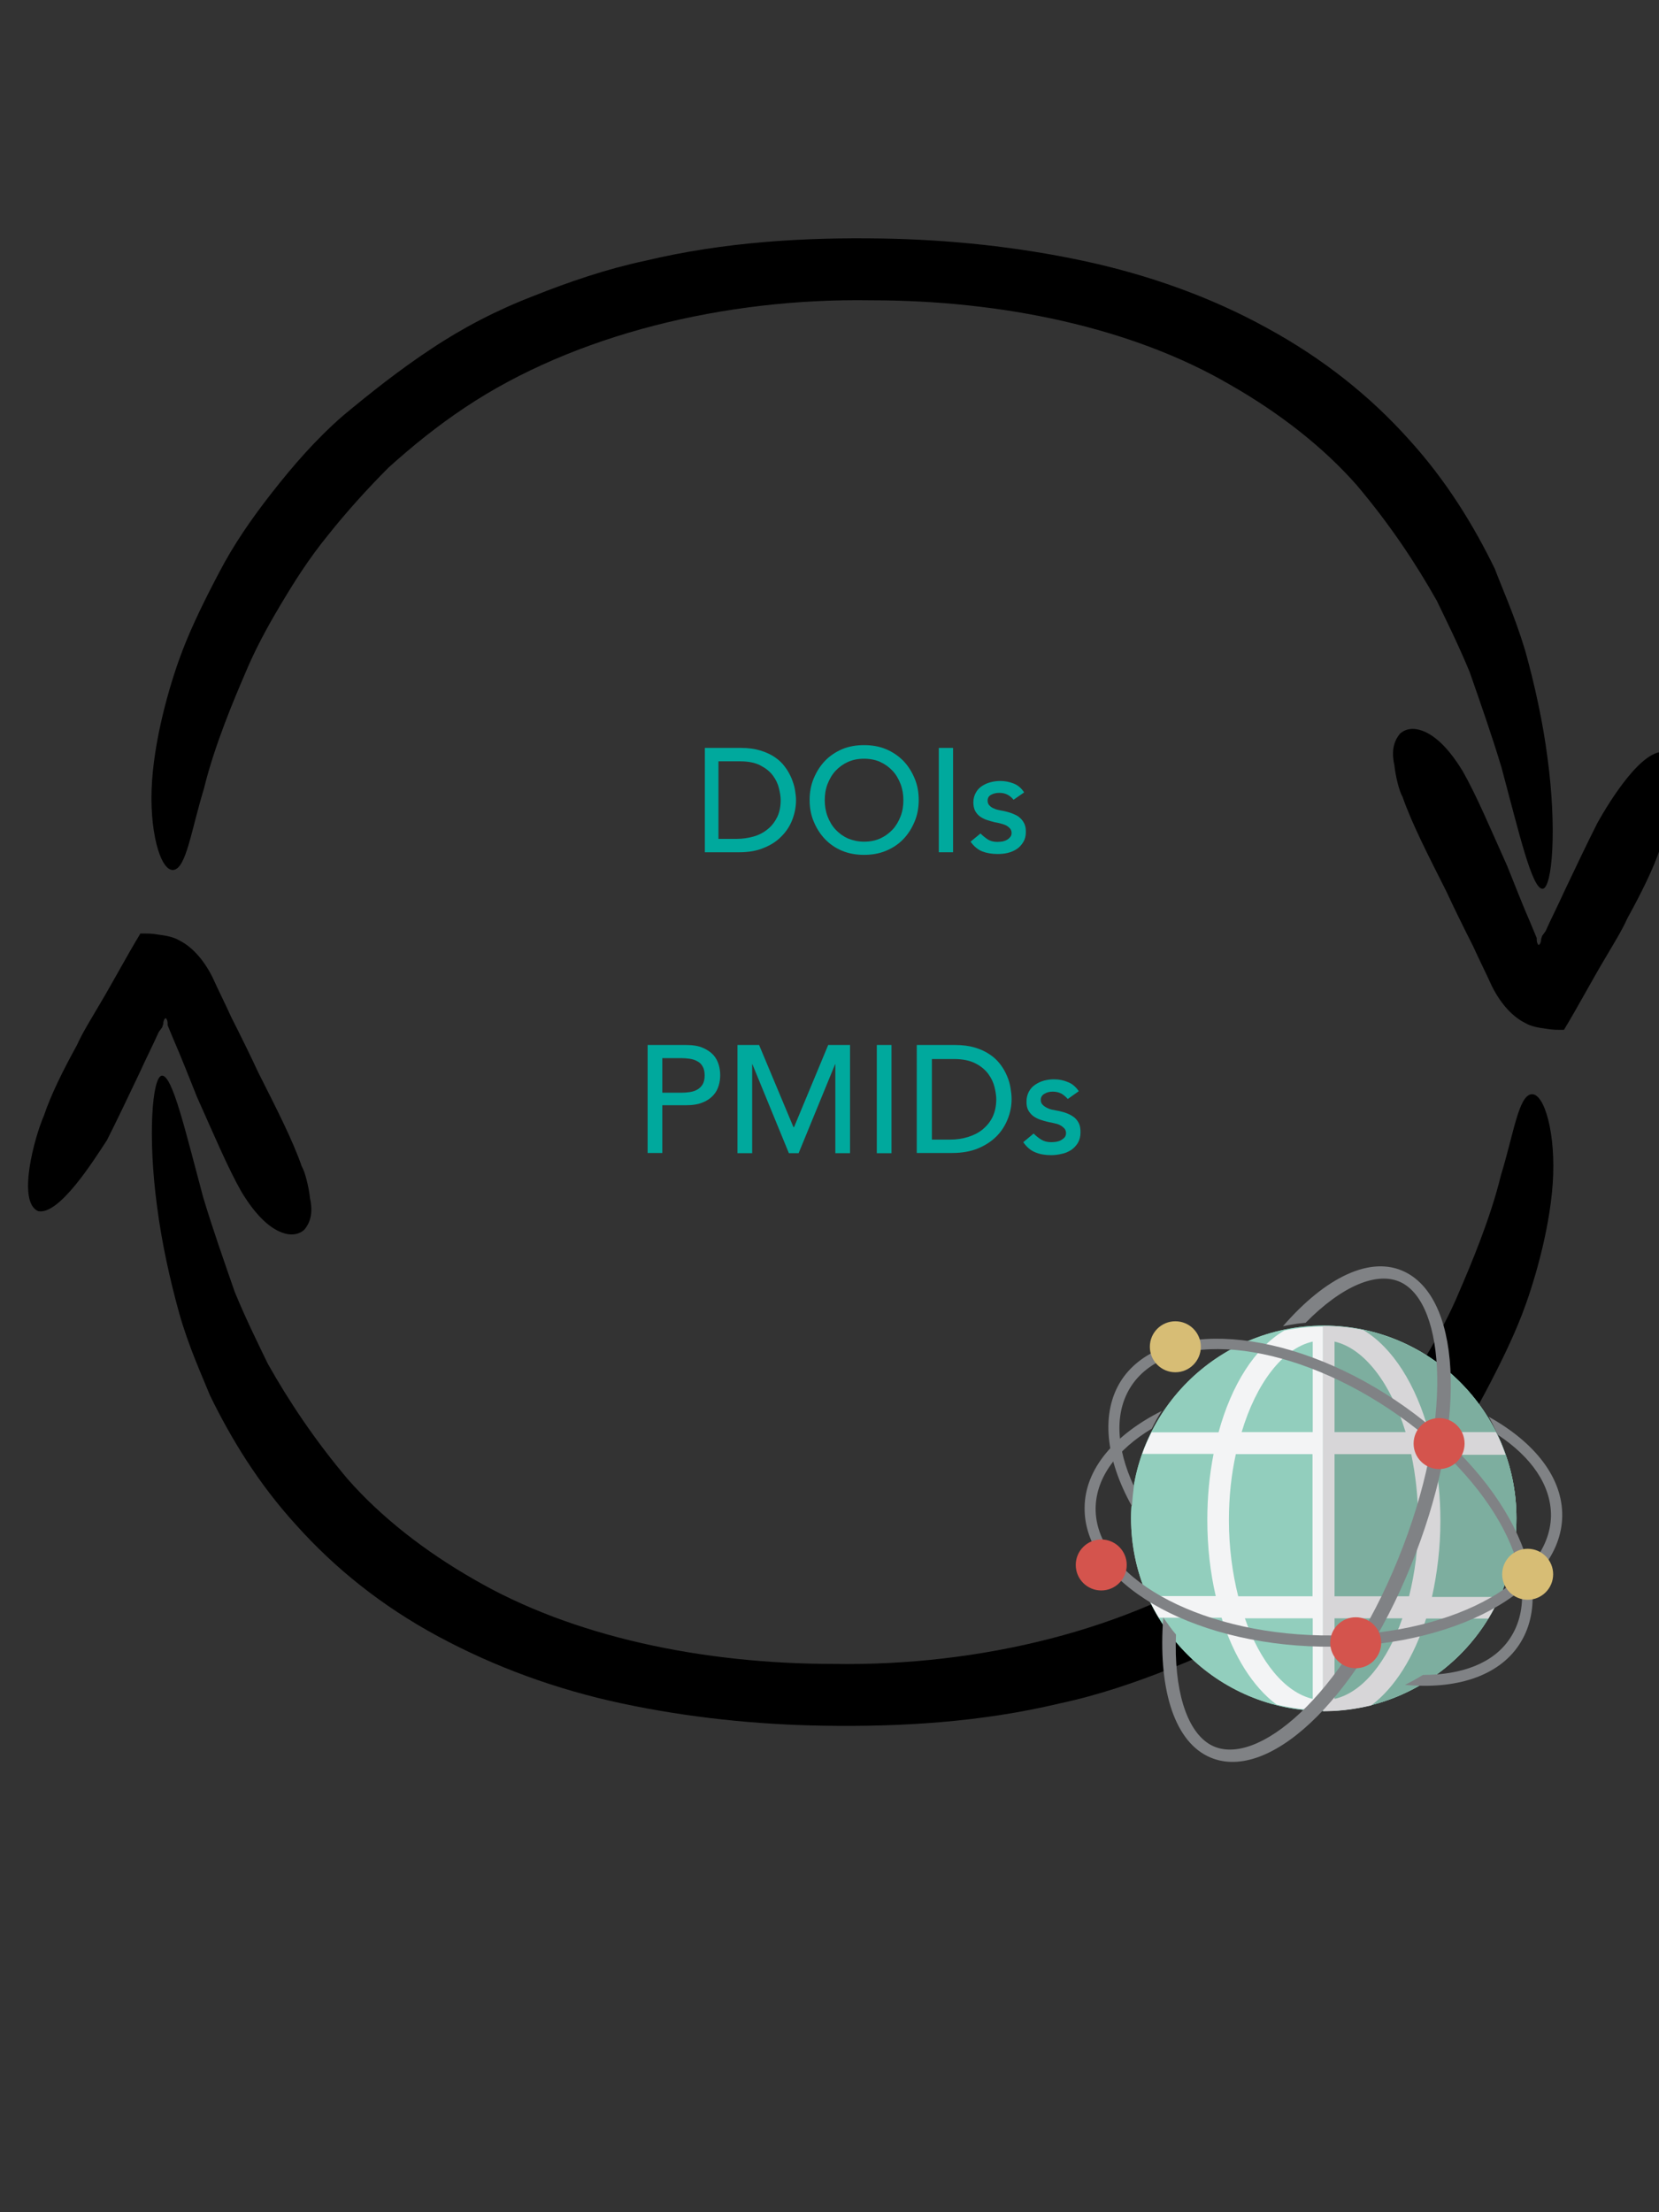 <?xml version="1.0" encoding="utf-8"?>
<!-- Generator: Adobe Illustrator 18.1.1, SVG Export Plug-In . SVG Version: 6.00 Build 0)  -->
<svg version="1.1" id="Layer_1" xmlns="http://www.w3.org/2000/svg" xmlns:xlink="http://www.w3.org/1999/xlink" x="0px" y="0px"
	 viewBox="0 0 768 1024" enable-background="new 0 0 768 1024" xml:space="preserve">
<rect x="0" y="0" width="768" height="1024" fill="#333333" stroke="none"/>
<g>
	<path fill="#00A99D" d="M326.2,346.2H343c3.4,0,6.4,0.4,9,1.2c2.6,0.8,4.8,1.8,6.7,3.1c1.9,1.3,3.5,2.8,4.7,4.5
		c1.3,1.7,2.2,3.4,3,5.2c0.7,1.8,1.3,3.5,1.6,5.3c0.3,1.8,0.5,3.4,0.5,4.9c0,3.1-0.6,6.1-1.7,9c-1.1,2.9-2.8,5.5-5,7.7
		c-2.2,2.3-5,4.1-8.3,5.4c-3.3,1.4-7.1,2-11.4,2h-15.8V346.2z M332.7,388.3h8.3c2.8,0,5.4-0.4,7.9-1.1s4.7-1.9,6.5-3.4
		c1.9-1.5,3.3-3.4,4.4-5.6c1.1-2.3,1.6-4.9,1.6-7.9c0-1.5-0.3-3.4-0.8-5.4c-0.5-2.1-1.4-4-2.8-5.9c-1.4-1.9-3.3-3.4-5.8-4.7
		c-2.5-1.3-5.6-1.9-9.6-1.9h-9.8V388.3z"/>
	<path fill="#00A99D" d="M400,395.7c-3.7,0-7.1-0.6-10.2-1.9c-3.1-1.3-5.7-3.1-7.9-5.4c-2.2-2.3-3.9-5-5.2-8.1
		c-1.3-3.1-1.9-6.4-1.9-10c0-3.6,0.6-6.9,1.9-10c1.3-3.1,3-5.8,5.2-8.1c2.2-2.3,4.9-4.1,7.9-5.4c3.1-1.3,6.5-1.9,10.2-1.9
		s7.1,0.6,10.2,1.9c3.1,1.3,5.7,3.1,8,5.4c2.2,2.3,3.9,5,5.2,8.1c1.3,3.1,1.9,6.4,1.9,10c0,3.6-0.6,6.9-1.9,10
		c-1.3,3.1-3,5.8-5.2,8.1c-2.2,2.3-4.9,4.1-8,5.4C407.1,395.1,403.7,395.7,400,395.7z M400,389.6c2.8,0,5.3-0.5,7.5-1.5
		c2.2-1,4.1-2.4,5.7-4.1c1.6-1.7,2.8-3.8,3.7-6.1c0.9-2.3,1.3-4.8,1.3-7.5c0-2.6-0.4-5.1-1.3-7.5c-0.9-2.3-2.1-4.4-3.7-6.1
		c-1.6-1.7-3.5-3.1-5.7-4.1c-2.2-1-4.7-1.5-7.5-1.5c-2.8,0-5.3,0.5-7.5,1.5c-2.2,1-4.1,2.4-5.7,4.1c-1.6,1.7-2.8,3.8-3.7,6.1
		c-0.9,2.3-1.3,4.8-1.3,7.5c0,2.6,0.4,5.1,1.3,7.5c0.9,2.3,2.1,4.4,3.7,6.1c1.6,1.7,3.5,3.1,5.7,4.1
		C394.7,389,397.2,389.6,400,389.6z"/>
	<path fill="#00A99D" d="M434.6,346.2h6.6v48.3h-6.6V346.2z"/>
	<path fill="#00A99D" d="M469.2,370.2c-0.7-0.9-1.6-1.7-2.7-2.3c-1.1-0.6-2.4-0.9-3.9-0.9c-1.5,0-2.7,0.3-3.8,0.9
		c-1.1,0.6-1.6,1.5-1.6,2.7c0,1,0.3,1.7,0.9,2.3c0.6,0.6,1.3,1.1,2.2,1.4c0.8,0.4,1.7,0.6,2.7,0.8c1,0.2,1.8,0.3,2.5,0.5
		c1.3,0.3,2.6,0.7,3.7,1.2c1.2,0.5,2.2,1,3,1.8c0.8,0.7,1.5,1.6,2,2.7c0.5,1,0.7,2.3,0.7,3.8c0,1.8-0.4,3.4-1.2,4.7
		c-0.8,1.3-1.8,2.4-3,3.2c-1.2,0.8-2.6,1.4-4.2,1.8c-1.6,0.4-3.2,0.5-4.7,0.5c-2.7,0-5-0.4-7.1-1.2c-2-0.8-3.8-2.3-5.4-4.5l4.6-3.8
		c1,1,2.1,1.9,3.3,2.7c1.2,0.8,2.7,1.2,4.5,1.2c0.8,0,1.6-0.1,2.4-0.2c0.8-0.2,1.5-0.4,2.1-0.8c0.6-0.3,1.1-0.8,1.5-1.3
		c0.4-0.5,0.6-1.1,0.6-1.8c0-0.9-0.3-1.7-0.9-2.3c-0.6-0.6-1.3-1.1-2-1.4c-0.8-0.3-1.6-0.6-2.5-0.8c-0.9-0.2-1.7-0.4-2.4-0.5
		c-1.3-0.3-2.6-0.7-3.8-1.1c-1.2-0.4-2.2-1-3.1-1.6c-0.9-0.7-1.6-1.5-2.2-2.6c-0.5-1-0.8-2.3-0.8-3.9c0-1.7,0.4-3.1,1.1-4.4
		c0.7-1.3,1.6-2.3,2.8-3.1c1.2-0.8,2.5-1.4,4-1.8c1.5-0.4,3-0.6,4.5-0.6c2.2,0,4.3,0.4,6.3,1.2c2,0.8,3.6,2.2,4.8,4.1L469.2,370.2z"
		/>
</g>
<g>
	<path fill="#00A99D" d="M299.8,483.7h17.6c3.2,0,5.9,0.4,7.9,1.3c2.1,0.9,3.7,2,4.9,3.3c1.2,1.3,2,2.9,2.5,4.5
		c0.5,1.7,0.7,3.3,0.7,4.9s-0.2,3.2-0.7,4.8c-0.5,1.7-1.3,3.2-2.5,4.5c-1.2,1.3-2.8,2.5-4.9,3.3c-2.1,0.9-4.7,1.3-7.9,1.3h-10.8
		v22.1h-6.8V483.7z M306.6,505.8h8.9c1.3,0,2.6-0.1,3.9-0.3c1.3-0.2,2.5-0.6,3.5-1.2c1-0.6,1.8-1.4,2.4-2.4c0.6-1.1,0.9-2.4,0.9-4.1
		c0-1.7-0.3-3.1-0.9-4.1c-0.6-1.1-1.4-1.9-2.4-2.4c-1-0.6-2.2-1-3.5-1.2c-1.3-0.2-2.6-0.3-3.9-0.3h-8.9V505.8z"/>
	<path fill="#00A99D" d="M341.3,483.7h10.1l15.9,38h0.3l15.8-38h10.1v50.1h-6.8v-41.2h-0.1l-16.9,41.2h-4.5l-16.9-41.2h-0.1v41.2
		h-6.8V483.7z"/>
	<path fill="#00A99D" d="M405.9,483.7h6.8v50.1h-6.8V483.7z"/>
	<path fill="#00A99D" d="M424.5,483.7H442c3.5,0,6.6,0.4,9.3,1.2c2.7,0.8,5,1.9,6.9,3.2c2,1.3,3.6,2.9,4.9,4.6
		c1.3,1.7,2.3,3.5,3.1,5.4c0.8,1.8,1.3,3.7,1.6,5.5c0.3,1.8,0.5,3.5,0.5,5.1c0,3.2-0.6,6.3-1.8,9.3c-1.2,3-2.9,5.7-5.2,8
		c-2.3,2.3-5.2,4.2-8.6,5.6c-3.4,1.4-7.4,2.1-11.9,2.1h-16.4V483.7z M431.3,527.5h8.6c2.9,0,5.6-0.4,8.2-1.2s4.8-1.9,6.8-3.5
		c1.9-1.6,3.5-3.5,4.6-5.8c1.1-2.3,1.7-5.1,1.7-8.2c0-1.6-0.3-3.5-0.8-5.6c-0.5-2.1-1.5-4.2-2.9-6.1c-1.4-1.9-3.4-3.6-6-4.9
		c-2.5-1.3-5.9-2-9.9-2h-10.2V527.5z"/>
	<path fill="#00A99D" d="M494.3,508.7c-0.8-0.9-1.7-1.7-2.8-2.4c-1.1-0.6-2.5-1-4.1-1c-1.5,0-2.8,0.3-3.9,1
		c-1.1,0.6-1.7,1.6-1.7,2.8c0,1,0.3,1.8,1,2.4c0.6,0.6,1.4,1.1,2.3,1.5c0.9,0.4,1.8,0.7,2.8,0.8c1,0.2,1.8,0.4,2.5,0.5
		c1.4,0.3,2.7,0.7,3.9,1.2c1.2,0.5,2.2,1.1,3.1,1.8c0.9,0.8,1.6,1.7,2.1,2.8c0.5,1.1,0.7,2.4,0.7,4c0,1.9-0.4,3.5-1.2,4.9
		c-0.8,1.3-1.8,2.4-3.1,3.3c-1.3,0.8-2.7,1.5-4.4,1.8c-1.6,0.4-3.3,0.6-4.9,0.6c-2.8,0-5.2-0.4-7.3-1.3c-2.1-0.8-4-2.4-5.6-4.7
		l4.8-4c1,1,2.2,2,3.5,2.8c1.3,0.8,2.8,1.2,4.7,1.2c0.8,0,1.6-0.1,2.4-0.2c0.8-0.2,1.6-0.4,2.2-0.8c0.6-0.4,1.2-0.8,1.6-1.3
		c0.4-0.5,0.6-1.2,0.6-1.9c0-0.9-0.3-1.7-0.9-2.3c-0.6-0.6-1.3-1.1-2.1-1.5c-0.8-0.4-1.7-0.6-2.6-0.8c-0.9-0.2-1.7-0.4-2.4-0.5
		c-1.4-0.3-2.7-0.7-3.9-1.1c-1.2-0.4-2.3-1-3.3-1.7c-0.9-0.7-1.7-1.6-2.3-2.7c-0.6-1.1-0.8-2.4-0.8-4c0-1.7,0.4-3.3,1.1-4.6
		c0.7-1.3,1.7-2.4,2.9-3.2c1.2-0.8,2.6-1.5,4.1-1.9c1.5-0.4,3.1-0.6,4.6-0.6c2.3,0,4.4,0.4,6.5,1.3c2.1,0.8,3.7,2.3,5,4.2
		L494.3,508.7z"/>
</g>
<g>
	<g>
		<path d="M83,608c-4.4-15.8-8.2-33.2-10.3-49.6c-4.4-32.7-2.2-59.9,2.2-60.5c4.9-0.5,10.9,25.6,19.1,56.1
			c4.4,14.7,9.8,30,14.7,44.1c5.4,13.1,11.4,25.1,15.3,33.2c9.8,17.4,21.8,35.4,37,53.4c15.3,17.4,35.4,33.2,58.3,46.3
			c45.8,26.7,106.2,39.2,166.7,39.2c67.5,1.1,137.3-15.8,187.9-49.6c13.1-8.7,24.5-18,35.4-27.8c9.8-9.8,19.6-20.7,27.8-31
			c9.3-11.4,15.8-21.8,22.3-32.7s12-21.2,16.3-31.6c4.9-11.4,14.2-33.2,19.1-53.4c6-19.6,8.2-37,14.2-37.6c6-0.5,11.4,18.5,9.8,41.4
			c-1.6,22.9-9.3,47.9-14.2,60.5c-4.4,11.4-10.3,23.4-16.9,35.9c-6.5,12.5-14.7,24.5-24.5,37s-20.2,24.5-32.7,35.4
			c-13.1,10.9-26.1,21.2-40.9,31c-14.7,9.8-30.5,18-47.4,24.5c-16.3,6.5-33.8,12.5-51.7,16.3c-36.5,8.7-73.5,10.9-109.5,10.3
			c-31-0.5-62.6-3.8-93.1-10.3s-58.8-16.9-85-31s-47.9-31.6-65.9-51.7c-17.4-19.1-30-39.8-39.8-59.9C93.3,636.3,87.3,623.2,83,608z"
			/>
	</g>
	<g>
		<path d="M17.6,560.6c-9.8-4.4-1.6-34.3,2.7-44.1c3.3-9.8,8.7-20.7,15.3-32.7c2.7-6,6.5-12,10.3-18.5c6.5-10.9,12.5-22.3,19.1-33.2
			c3.3,0,5.4,0,8.2,0.5c3.8,0.5,7.1,1.1,9.8,2.7c5.4,2.7,10.9,8.2,15.3,16.9c2.7,6,6,12.5,8.7,18.5c4.4,8.7,8.7,17.4,12.5,25.6
			c8.2,16.3,15.8,31,20.2,43.6c1.6,2.7,3.3,9.8,3.8,14.7c1.1,4.9,1.1,10.3-2.7,14.7c-4.4,3.8-10.9,2.2-16.9-2.7
			c-6-4.9-10.3-12-12-14.7c-6.5-11.4-13.1-27.2-20.7-44.1c-3.3-8.2-7.1-18-10.9-26.7l-2.7-6.5V474c0-0.5,0-1.6-0.5-2.2
			c0-0.5-0.5-0.5-0.5-0.5l-0.5,0.5c0,0-0.5,1.1-0.5,1.6v0.5l0,0l-0.5,1.6l-1.6,2.2c-2.7,6-6,12.5-8.7,18.5
			c-5.4,11.4-10.9,22.9-15.3,31.6C43.7,536.6,27.4,562.8,17.6,560.6z"/>
	</g>
	<g>
		<path d="M706.1,301.3c4.4,15.8,8.2,33.2,10.3,49.6c4.4,32.7,2.2,59.9-2.2,60.5c-4.9,0.5-10.9-25.6-19.1-56.1
			c-4.4-14.7-9.8-30-14.7-44.1c-5.4-13.1-11.4-25.1-15.3-33.2c-9.8-17.4-21.8-35.4-37-53.4c-15.3-17.4-35.4-33.2-58.3-46.3
			C524.1,151.5,463.7,139,403.2,139c-67.5-1.1-137.3,15.8-187.9,49.6c-13.1,8.7-24.5,18-35.4,27.8c-9.8,9.8-19.6,20.7-27.8,31
			c-9.3,11.4-15.8,21.8-22.3,32.7c-6.5,10.9-12,21.2-16.3,31.6c-4.9,11.4-14.2,33.2-19.1,53.4c-6,19.6-8.2,37-14.2,37.6
			c-6,0.5-11.4-18.5-9.8-41.4c1.6-22.9,9.3-47.9,14.2-60.5c4.4-11.4,10.3-23.4,16.9-35.9c6.5-12.5,14.7-24.5,24.5-37
			c9.8-12.5,20.2-24.5,32.7-35.4c13.1-10.9,26.1-21.2,40.9-31c14.7-9.8,30.5-18,47.4-24.5c16.3-6.5,33.8-12.5,51.7-16.3
			c36.5-8.7,73.5-10.9,109.5-10.3c31,0.5,62.6,3.8,93.1,10.3c30.5,6.5,59.4,16.9,85,31c26.1,14.2,47.9,31.6,65.9,51.7
			c17.4,19.1,30,39.8,39.8,59.9C695.2,271.9,701.2,285,706.1,301.3z"/>
	</g>
	<g>
		<path d="M771.4,348.2c9.8,4.4,1.6,34.3-2.7,44.1c-3.3,9.8-8.7,20.7-15.3,32.7c-2.7,6-6.5,12-10.3,18.5
			c-6.5,10.9-12.5,22.3-19.1,33.2c-3.3,0-5.4,0-8.2-0.5c-3.8-0.5-7.1-1.1-9.8-2.7c-5.4-2.7-10.9-8.2-15.3-16.9
			c-2.7-6-6-12.5-8.7-18.5c-4.4-8.7-8.7-17.4-12.5-25.6c-8.2-16.3-15.8-31-20.2-43.6c-1.6-2.7-3.3-9.8-3.8-14.7
			c-1.1-4.9-1.1-10.3,2.7-14.7c4.4-3.8,10.9-2.2,16.9,2.7c6,4.9,10.3,12,12,14.7c6.5,11.4,13.1,27.2,20.7,44.1
			c3.3,8.2,7.1,18,10.9,26.7l2.7,6.5v0.5c0,0.5,0,1.6,0.5,2.2c0,0.5,0.5,0.5,0.5,0.5l0.5-0.5c0,0,0.5-1.1,0.5-1.6v-0.5l0,0l0.5-1.6
			l1.6-2.2c2.7-6,6-12.5,8.7-18.5c5.4-11.4,10.9-22.9,15.3-31.6C744.7,371.6,760.5,345.5,771.4,348.2z"/>
	</g>
</g>
<g>
	<g id="Layer_1_2_">
	</g>
	<g id="Layer_2_1_">
		<g>
			<g>
				<circle fill="#92CEBD" cx="612.8" cy="702.8" r="89.2"/>
				<circle fill="#92CEBD" cx="612.8" cy="702.8" r="89.2"/>
				<path fill="#F3F4F5" d="M694.3,738.9h-31.4c2.4-10.8,3.9-22.7,3.9-35.2c0-10.8-1-21.1-2.9-30.6h33c-1.3-3.4-2.7-6.9-4.3-10h-31
					c-6-22-16.8-39.1-30.3-47.2c-5.9-1.3-12.1-1.9-18.4-1.9s-12.5,0.7-18.4,1.9c-13.6,8-24.4,25.1-30.4,47.1h-31
					c-1.6,3.3-3.2,6.6-4.3,10h33c-1.9,9.6-2.9,19.8-2.9,30.6c0,12.5,1.4,24.4,3.9,35.2h-31.6c1.6,3.4,3.3,6.9,5.3,10h29
					c5.6,17.9,14.5,32,25.4,40.2c7,1.7,14.4,2.7,22,2.7c7.6,0,14.9-1,22-2.7c10.9-8.2,19.8-22.4,25.4-40.2H689
					C691,745.8,692.7,742.3,694.3,738.9z M607.7,786.4c-12.9-3-24.4-17.2-31.4-37.3h31.4V786.4z M607.7,738.9h-34.5
					c-2.7-10.8-4.3-22.7-4.3-35.2c0-10.8,1.1-21.1,3.2-30.6h35.5v65.8H607.7z M607.7,662.9h-32.9c6.7-22.5,19-38.8,32.9-41.9V662.9z
					 M617.8,621c13.9,3.2,26.1,19.5,32.9,41.9h-32.9V621z M617.8,786.4v-37.3h31.4C642.2,769,630.9,783.4,617.8,786.4z M652.3,738.9
					h-34.5v-65.8h35.5c2,9.5,3.2,19.8,3.2,30.6C656.6,716.2,655,728.1,652.3,738.9z"/>
				<path fill="#7DAE9F" d="M612.8,613.7c-0.1,0-0.1,0-0.3,0V792c0.1,0,0.1,0,0.3,0c49.2,0,89.2-39.9,89.2-89.2
					S662,613.7,612.8,613.7z"/>
				<path fill="#D7D6D8" d="M692.5,662.9h-31c-6-22-16.8-39.1-30.3-47.2c-5.9-1.3-12.1-1.9-18.4-1.9c-0.1,0-0.1,0-0.3,0v178.3
					c0.1,0,0.1,0,0.3,0c7.6,0,14.9-1,22-2.7c10.9-8.2,19.8-22.4,25.4-40.2H689c2-3.3,3.7-6.6,5.3-10h-31.4
					c2.4-10.8,3.9-22.7,3.9-35.2c0-10.8-1-21.1-2.9-30.6h33C695.6,669.5,694.2,666.2,692.5,662.9z M617.8,621
					c13.9,3.2,26.1,19.5,32.9,41.9h-32.9V621z M617.8,786.4v-37.3h31.4C642.2,769,630.9,783.4,617.8,786.4z M652.3,738.9h-34.5
					v-65.8h35.5c2,9.5,3.2,19.8,3.2,30.6C656.6,716.2,655,728.1,652.3,738.9z"/>
			</g>
			<path fill="#808285" d="M693.3,664.1c15.6,10.3,24.8,23.4,24.7,37.6c-0.6,31.6-48.4,56.3-106.4,55.3
				c-58.1-1.1-104.9-27.7-104.4-59.1c0.3-14.2,10-27,26-36.6c1.4-2.9,2.9-5.6,4.6-8.2c-21.7,10.9-35.5,26.7-35.7,44.6
				c-0.6,34.5,48.4,63.3,109.4,64.5c61,1.1,111.1-26,111.7-60.3c0.3-17.9-12.8-34.3-34-46.1C690.6,658.3,692,661.2,693.3,664.1z"/>
			<path fill="#808285" d="M524.9,687.9c-8.2-17.7-9.2-34.3-1.1-46.5c17.5-26.3,71.1-21.4,119.4,10.9
				c48.4,32.3,73.4,79.8,55.8,106.1c-7.6,11.5-22.3,16.9-40.3,16.9c-2.7,1.7-5.5,3.2-8.3,4.6c23.5,2.2,43.1-3.9,52.8-18.5
				c19.1-28.6-6.6-79.4-57.3-113.3c-50.7-33.9-107.5-38-126.6-9.5c-10,15.1-7.5,36.8,4.7,58.6C524.2,694.1,524.5,691.1,524.9,687.9z
				"/>
			<path fill="#808285" d="M653.1,724.8c25.7-62.9,24.5-122.5-2.6-136c-15.9-7.9-36.9,2.4-56.6,25.1c1.7-0.4,3.6-0.7,5.5-1
				c1.7-0.3,3.3-0.4,5-0.6c16.9-17.2,33.3-24,44.2-18.7c20.4,10,24.7,64-1.4,128.1c-26.1,64.2-65.6,96.5-86.1,86.3
				c-0.6-0.3-1.1-0.6-1.6-0.9c-10.3-6.6-16.1-25-15.1-50.5c-2.2-2.6-4-5.2-5.9-7.9c-2.4,31.7,4.5,56.3,20.5,64.2
				C586.2,826.3,627.6,787.7,653.1,724.8z"/>
			<circle fill="#D4544D" cx="666.2" cy="668.2" r="11.8"/>
			<circle fill="#D4544D" cx="509.8" cy="724.4" r="11.8"/>
			<circle fill="#D7BD75" cx="544.1" cy="623.4" r="11.8"/>
			<circle fill="#D4544D" cx="627.6" cy="760.4" r="11.8"/>
			<circle fill="#D7BD75" cx="707.2" cy="728.7" r="11.8"/>
		</g>
	</g>
</g>
</svg>
